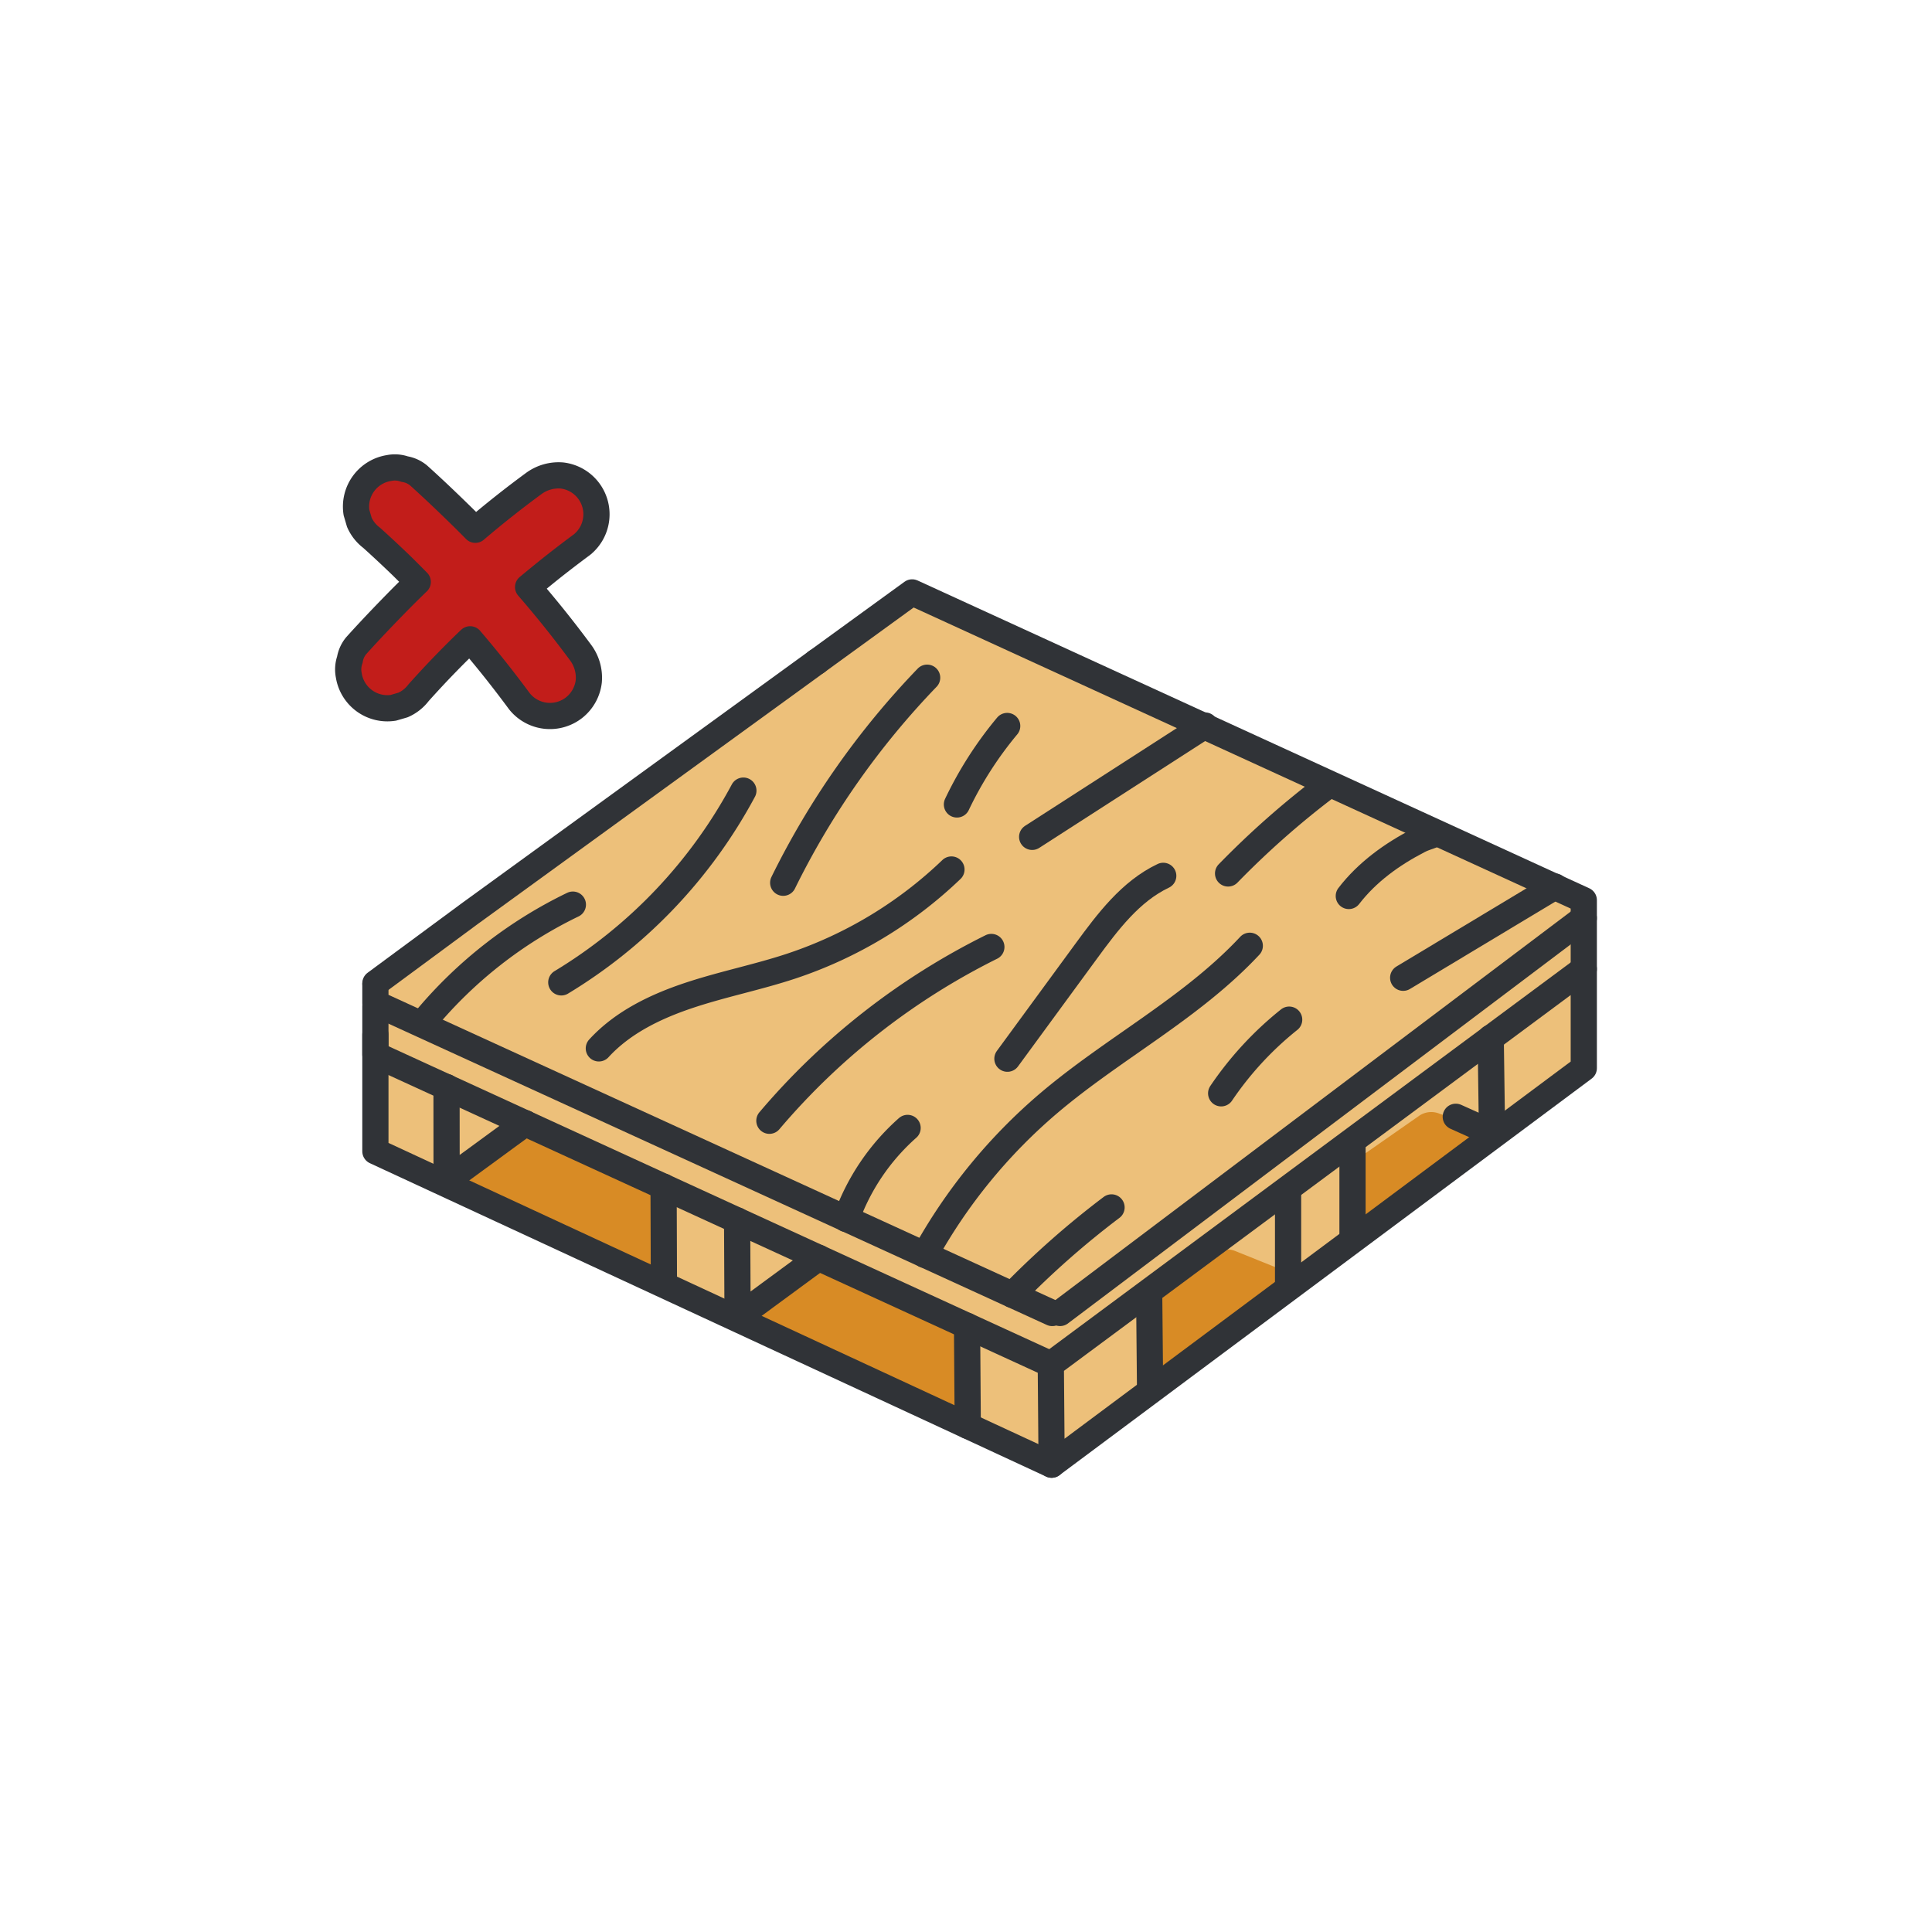 <svg xmlns="http://www.w3.org/2000/svg" viewBox="0 0 516 516"><defs><style>.cls-1{fill:#1075c1;opacity:0;}.cls-2{fill:#edc07a;}.cls-3{fill:#d88b25;}.cls-4{fill:none;stroke:#303337;stroke-linecap:round;stroke-linejoin:round;stroke-width:7px;}.cls-5{fill:#c21d1a;}</style></defs><g id="Шар_2"><g id="Шар_1-2"><rect class="cls-1" width="516" height="516"></rect><polygon class="cls-2" points="243.44 158.63 100.26 263.27 100.26 263.47 100.26 281.67 100.26 307.49 280.87 391.19 280.87 391.19 280.87 391.19 299.86 377.13 423 285.28 423 276.6 423 244.04 423 243.96 423 240.93 423 240.81 243.44 158.63"></polygon><path class="cls-3" d="M347.7,341.29l-17.8-7.17a5.72,5.72,0,0,0-5.25.5L307.7,345l.25,26.22Z"></path><path class="cls-3" d="M399.81,302.7l-15.41-5.28a5.77,5.77,0,0,0-5.25.5l-18.44,12.87-.52,21.78Z"></path><polygon class="cls-3" points="119.28 315.36 140.3 299.98 176.45 316.57 176.54 342.21 119.28 315.36"></polygon><polygon class="cls-3" points="197.06 352.71 219.22 337.28 257.49 353.93 257.68 379.66 197.06 352.71"></polygon><polyline class="cls-4" points="100.26 276.34 100.26 307.49 280.87 391.19"></polyline><polyline class="cls-4" points="280.65 364.38 280.87 391.19 423 285.28 423 276.6 423 258.81 280.65 364.38"></polyline><polyline class="cls-4" points="119.26 290.32 119.28 315.36 140.3 299.98"></polyline><polyline class="cls-4" points="196.87 325.94 196.99 351.83 218.63 335.92"></polyline><line class="cls-4" x1="177.32" y1="342.96" x2="177.23" y2="316.93"></line><line class="cls-4" x1="258.47" y1="380.81" x2="258.28" y2="354.11"></line><polyline class="cls-4" points="280.65 364.38 100.26 281.67 100.26 268.77"></polyline><line class="cls-4" x1="306.93" y1="346.28" x2="307.16" y2="370.63"></line><polyline class="cls-4" points="398.14 277.18 398.49 302.62 388.81 298.27"></polyline><line class="cls-4" x1="361.23" y1="305.8" x2="361.23" y2="330.68"></line><line class="cls-4" x1="344.02" y1="318.38" x2="344.02" y2="343.26"></line><polyline class="cls-4" points="100.26 262.62 125.97 243.64 125.98 243.64 218.17 176.7"></polyline><polyline class="cls-4" points="218.11 176.74 218.17 176.7 243.62 158.22 423 240.42 423 258.81"></polyline><polyline class="cls-4" points="281.03 350.68 100.26 267.95 100.26 262.99"></polyline><line class="cls-4" x1="283.12" y1="350.67" x2="423" y2="245.21"></line><path class="cls-4" d="M113.7,272.26A118.15,118.15,0,0,1,153,241.61"></path><path class="cls-4" d="M149.91,262.37a133.53,133.53,0,0,0,48.63-51.21"></path><path class="cls-4" d="M209.18,235.76A216.78,216.78,0,0,1,247.62,181"></path><path class="cls-4" d="M159.94,280c6.42-7,15.24-11.22,24.21-14.2s18.3-4.82,27.27-7.8a113.42,113.42,0,0,0,42.69-25.77"></path><path class="cls-4" d="M205.49,299.33a186.35,186.35,0,0,1,59.28-46.41"></path><path class="cls-4" d="M255.58,214.85A99.21,99.21,0,0,1,269,193.9"></path><path class="cls-4" d="M321.85,193.77l-46.18,29.74"></path><path class="cls-4" d="M310.68,233.92c-8.74,4.15-14.82,12.27-20.54,20.07l-21.08,28.77"></path><path class="cls-4" d="M226,325.56a58.67,58.67,0,0,1,16.4-24.31"></path><path class="cls-4" d="M247,335.14a145.39,145.39,0,0,1,33.15-40.54c17.33-14.71,38.11-25.35,53.64-42"></path><path class="cls-4" d="M326.15,292a88.87,88.87,0,0,1,18.16-19.67"></path><path class="cls-4" d="M360.24,239.3c4.88-6.35,11.54-11.16,18.65-14.83,1.68-.87,2.72-1,4.45-1.78"></path><path class="cls-4" d="M374.76,261.14l40.54-24.37"></path><path class="cls-4" d="M270.4,345.82a232.84,232.84,0,0,1,26.47-23.34"></path><path class="cls-4" d="M328,233.28a232.07,232.07,0,0,1,26.47-23.35"></path><path class="cls-5" d="M155.05,174.27q-6.65-9-14-17.48,2.83-2.35,5.71-4.67,4.26-3.39,8.64-6.63A10.43,10.43,0,0,0,150.14,127a11.19,11.19,0,0,0-7.67,2.2q-8,5.88-15.52,12.29c-1.19-1.21-2.38-2.41-3.59-3.59-3.8-3.72-7.64-7.39-11.59-10.94a7.78,7.78,0,0,0-3.71-1.67,7.79,7.79,0,0,0-4.15-.29,10.43,10.43,0,0,0-8.7,11.91c.26.86.51,1.73.76,2.59a10.48,10.48,0,0,0,3.29,4.14q4.15,3.74,8.15,7.61,2.1,2.07,4.16,4.17c-1.86,1.8-3.71,3.62-5.52,5.47-3.72,3.8-7.39,7.64-10.94,11.59a7.78,7.78,0,0,0-1.67,3.71,7.89,7.89,0,0,0-.29,4.15,10.43,10.43,0,0,0,11.91,8.7l2.6-.76A10.48,10.48,0,0,0,111.8,185c2.48-2.77,5-5.48,7.61-8.15q3-3.09,6.16-6.1c2.22,2.6,4.39,5.22,6.52,7.89q3.39,4.26,6.63,8.65a10.44,10.44,0,0,0,14.65,1.68,10.5,10.5,0,0,0,3.88-7A11.22,11.22,0,0,0,155.05,174.27Z"></path><path class="cls-4" d="M155.05,174.27q-6.65-9-14-17.48,2.83-2.35,5.71-4.67,4.26-3.39,8.64-6.63A10.43,10.43,0,0,0,150.14,127a11.19,11.19,0,0,0-7.67,2.2q-8,5.88-15.52,12.29c-1.19-1.21-2.38-2.41-3.59-3.59-3.8-3.72-7.64-7.39-11.59-10.94a7.78,7.78,0,0,0-3.71-1.67,7.79,7.79,0,0,0-4.15-.29,10.43,10.43,0,0,0-8.7,11.91c.26.86.51,1.73.76,2.59a10.48,10.48,0,0,0,3.29,4.14q4.15,3.74,8.15,7.61,2.1,2.07,4.16,4.17c-1.86,1.8-3.71,3.62-5.52,5.47-3.72,3.8-7.39,7.64-10.94,11.59a7.78,7.78,0,0,0-1.67,3.71,7.89,7.89,0,0,0-.29,4.15,10.43,10.43,0,0,0,11.91,8.7l2.6-.76A10.48,10.48,0,0,0,111.8,185c2.48-2.77,5-5.48,7.61-8.15q3-3.09,6.16-6.1c2.22,2.6,4.39,5.22,6.52,7.89q3.39,4.26,6.63,8.65a10.44,10.44,0,0,0,14.65,1.68,10.5,10.5,0,0,0,3.88-7A11.22,11.22,0,0,0,155.05,174.27Z"></path></g></g></svg>